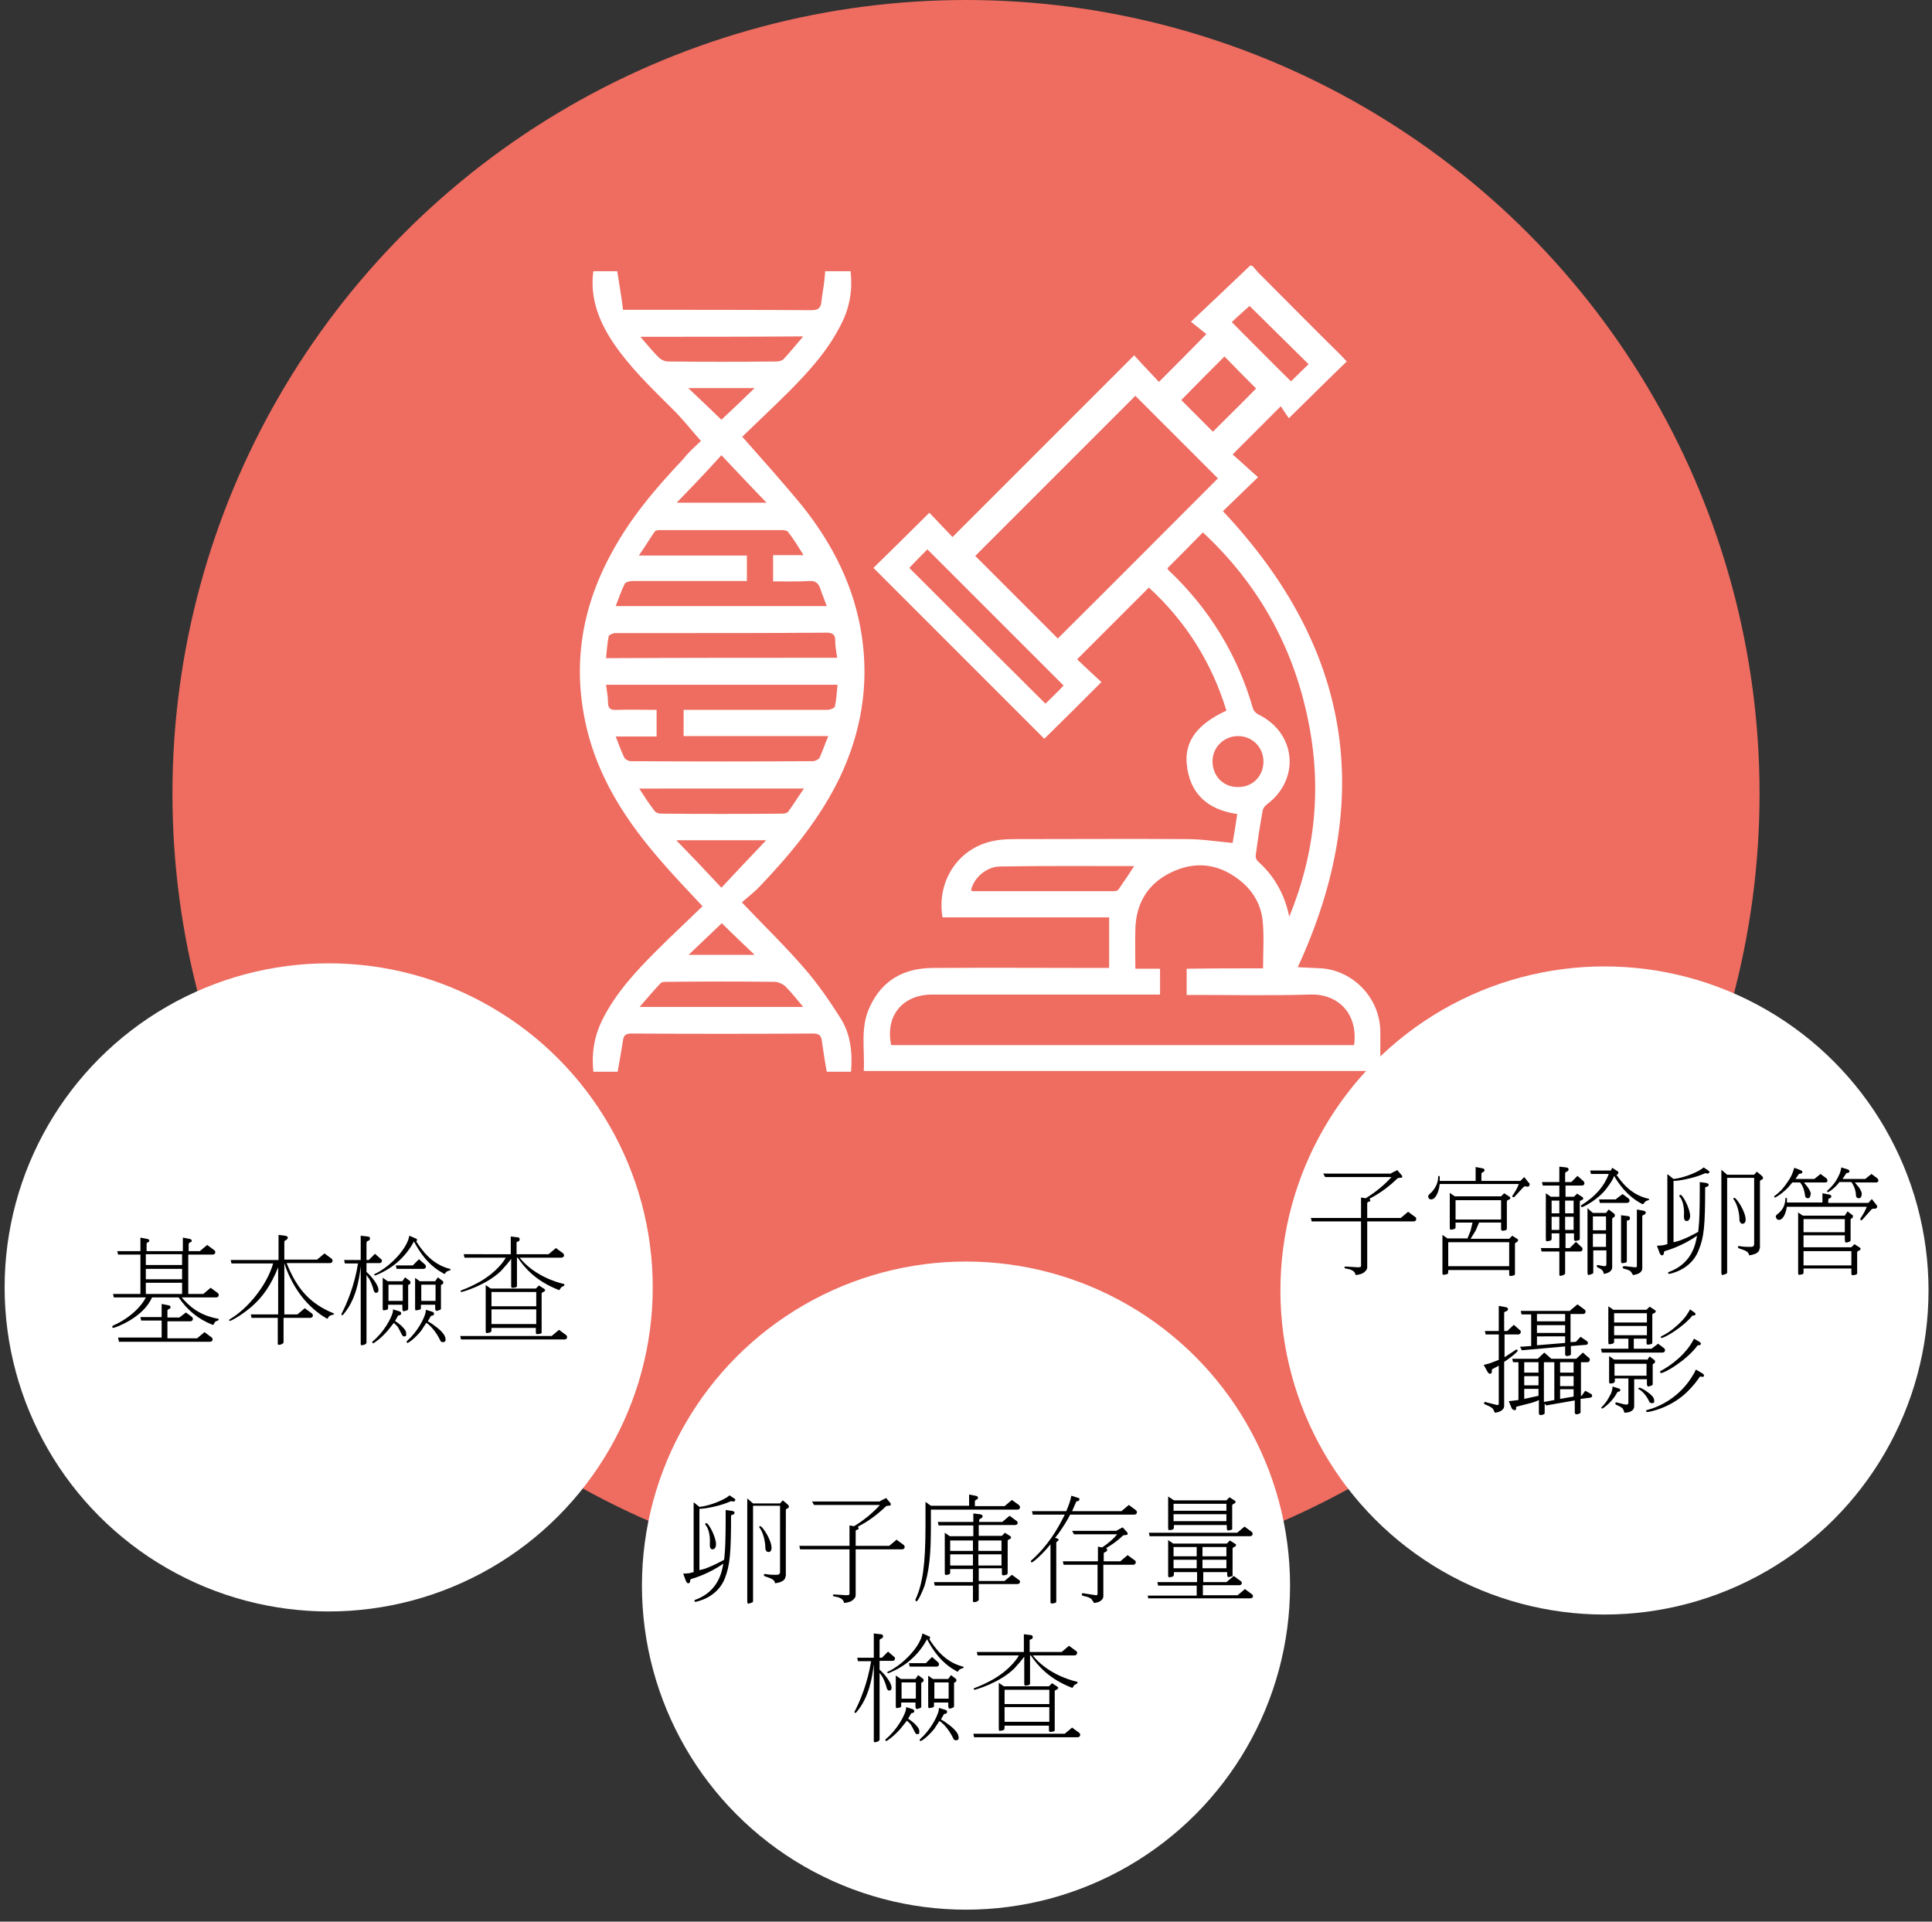 <?xml version="1.0" encoding="UTF-8"?>
<!-- Generator: Adobe Illustrator 25.0.1, SVG Export Plug-In . SVG Version: 6.00 Build 0)  -->
<svg xmlns="http://www.w3.org/2000/svg" xmlns:xlink="http://www.w3.org/1999/xlink" version="1.1" id="圖層_1" x="0px" y="0px" viewBox="0 0 500.8 498.1" style="enable-background:new 0 0 500.8 498.1;" xml:space="preserve">
<rect x="0" y="0" width="500.8" height="498.1" fill="#333333" stroke="none"/>
<style type="text/css">
	.st0{fill:#EE6C60;}
	.st1{fill:#FFFFFF;}
</style>
<circle class="st0" cx="250.4" cy="205.7" r="205.7"></circle>
<g>
	<path class="st1" d="M324.6,68.9c0.8,0.8,1.4,1.7,2.2,2.4c6.9,6.9,13.8,13.9,20.8,20.8c0.5,0.5,1,1.1,1.5,1.6   c-5,4.8-9.9,9.7-15,14.7c-0.6-0.8-1.4-2-2.1-3.1c-4.4,4.4-8.3,8.3-12.5,12.5c2,1.7,4.2,3.8,6.6,5.9c-3.3,3.2-6.3,6.1-9.1,8.8   c33.2,35.3,39.6,74.4,19.4,118.2c1.9,0.1,4,0.2,6.1,0.3c7.9,0.5,15.3,7.4,15.3,16.6c0,3.2,0,6.5,0,10c-44.6,0-89.1,0-133.9,0   c0.3-5.6-1-11.3,1.6-16.7c3.2-6.9,8.9-10,16.4-10c14.3-0.1,28.7,0,43,0c0.8,0,1.6,0,2.6,0c0-4.4,0-8.6,0-13.1   c-14.3,0-28.8,0-43.2,0c-1.6-9.7,4.4-18.3,13.6-19.9c2-0.4,4.1-0.4,6.1-0.4c14.6,0,29.1-0.1,43.6,0c3.9,0,7.6,0.6,11.9,1   c0.4-2.1,0.8-4.7,1.2-7.5c-7.7-1.1-12.4-5.3-13.1-13.1c-0.5-5.9,2.9-10.3,10.3-13.7c-3.8-12.5-10.6-23.2-20.1-31.9   c-6.3,6.3-12.4,12.4-18.6,18.6c2,1.9,4.2,4,6.3,5.9c-5.1,5.1-10,10-14.8,14.7c-14.6-14.6-29.5-29.5-44.3-44.3   c4.7-4.6,9.6-9.4,14.5-14.3c1.8,1.9,3.9,4.1,6,6.3c15.9-15.9,31.4-31.4,47.1-47.1c2.3,2.6,4.5,4.8,6.4,6.9   c4.2-4.2,8.2-8.2,12.3-12.4c-1-0.8-2.1-1.7-4-3.2c5.4-5.1,10.4-9.8,15.4-14.6C324.3,68.9,324.4,68.9,324.6,68.9z M327.4,251   c0-4.3,0.3-8.4-0.1-12.3c-0.4-4-2.3-7.4-5.3-10c-5.3-4.5-11.3-5.7-17.7-2.9c-6.4,2.8-9.8,7.9-10,15c-0.1,3.3,0,6.7,0,10.3   c2.4,0,4.5,0,6.4,0c0,2.3,0,4.5,0,6.7c-1,0-1.8,0-2.6,0c-18.8,0-37.7,0-56.5,0c-7.6,0-12.2,5.5-10.6,13.1c40,0,80,0,120,0   c1.1-8.5-4.5-13.4-11.5-13.1c-9.8,0.3-19.7,0.1-29.6,0.1c-0.8,0-1.4,0-2.3,0c0-2.4,0-4.5,0-6.8C314.2,251,320.7,251,327.4,251z    M315.7,124c-7.2-7.2-14.5-14.5-21.4-21.4c-13.8,13.8-27.8,27.8-41.5,41.5c7,7,14.3,14.3,21.4,21.4   C288,151.8,301.9,137.8,315.7,124z M302.6,147.3c0.1,0.2,0.2,0.3,0.2,0.4c10.6,10,18,22,22,36c0.2,0.6,0.8,1.2,1.4,1.5   c9.8,4.8,10.9,16.8,2.2,23.3c-0.5,0.4-1,1-1.1,1.6c-0.7,3.9-1.3,7.8-1.8,11.6c-0.1,0.5,0.2,1.2,0.5,1.5c4.4,3.9,7,8.7,8.2,14.4   c6.8-16.6,8.5-33.8,4.8-51.3c-3.9-19-13.1-35.2-27.2-48.3C308.7,141.2,305.7,144.2,302.6,147.3z M275.7,177.7   c-11.8-11.8-23.5-23.5-35.3-35.3c-1.6,1.6-3.2,3.2-4.7,4.8c11.7,11.7,23.5,23.5,35.3,35.2C272.5,180.9,274.2,179.3,275.7,177.7z    M251.7,230.8c0.2,0.1,0.4,0.2,0.5,0.2c12.2,0,24.3,0,36.5,0c0.5,0,1.1-0.2,1.2-0.4c1.4-2,2.7-4,4.1-6.1c-11.6,0-23.1-0.1-34.5,0.1   C255.8,224.5,252.4,227.5,251.7,230.8z M325.6,100.7c-2.7-2.7-5.5-5.5-8.2-8.3c-3.7,3.7-7.6,7.6-11.2,11.3c2.7,2.7,5.5,5.5,8.2,8.2   C318.1,108.2,322,104.4,325.6,100.7z M339.2,94.4c-5.4-5.3-10.4-10.3-15.3-15.1c-1.4,1.3-3.2,2.8-4.6,4.2   c5.1,5.1,10.1,10.2,15.3,15.3c0.1,0,0.3-0.2,0.5-0.4C336.5,97,338,95.6,339.2,94.4z M320.8,204c3.8,0.1,6.6-2.7,6.7-6.4   c0.1-3.8-2.8-6.8-6.6-6.8c-3.6,0-6.6,2.9-6.6,6.5C314.3,201.2,317.1,204,320.8,204z"></path>
	<path class="st1" d="M181.7,114.3c-2.6-2.9-4.8-5.8-7.4-8.3c-5.6-5.6-11.3-11-15.7-17.7c-3.5-5.4-5.7-11.3-4.8-18c2,0,4.2,0,6.2,0   c0.5,3.3,1.1,6.6,1.5,10c1.2,0,2,0,2.9,0c15.3,0,30.6,0,45.9,0.1c1.6,0,2.4-0.4,2.6-2c0.2-2,0.6-3.9,0.8-5.8   c0.1-0.8,0.1-1.4,0.2-2.3c2.3,0,4.3,0,6.6,0c0.5,4.8-0.2,9.2-2.3,13.4c-3.4,7-8.6,12.7-14,18.1c-3.9,3.9-8,7.7-11.8,11.4   c5.3,6,10.6,11.9,15.6,18c7.9,9.9,13.5,21,15.4,33.7c1.9,12.8-0.2,25-5.7,36.6c-5.1,10.6-12.5,19.6-20.7,28.2   c-1.6,1.7-3.5,3.1-4.7,4.2c5.7,6,11.2,11.3,16.2,17.1c3.5,4,6.5,8.4,9.3,12.8c2.7,4.2,3.2,9,2.8,14c-2.2,0-4.3,0-6.3,0   c-0.5-2.7-0.9-5.4-1.3-8.2c-0.2-1.4-1-1.7-2.3-1.7c-15.6,0.1-31.3,0.1-46.9,0c-1.3,0-2.1,0.2-2.3,1.7c-0.4,2.6-0.9,5.4-1.4,8.2   c-1.9,0-4,0-6.3,0c-0.5-4.7,0.2-9.1,2.3-13.4c3.5-7,8.7-12.6,14.1-18c3.9-3.9,7.9-7.6,11.9-11.5c-3.7-4-7.5-7.9-10.9-11.9   c-8.3-9.5-15.2-19.9-18.6-32.2c-4.5-16.7-2.3-32.5,6-47.6c4.9-9.1,11.5-16.8,18.5-24.2C178.6,117.1,180.4,115.5,181.7,114.3z    M157.1,177.5c0.2,1.7,0.5,3.1,0.5,4.5c0,1.8,0.8,2.1,2.4,2c3.4-0.1,6.8,0,10.2,0c0,2.4,0,4.6,0,6.9c-3.5,0-6.9,0-10.6,0   c0.8,2,1.4,3.8,2.2,5.4c0.2,0.5,1.1,1,1.7,1c15.8,0.1,31.6,0.1,47.3,0c0.5,0,1.4-0.5,1.6-0.8c0.8-1.7,1.4-3.6,2.3-5.7   c-12.7,0-25.1,0-37.5,0c0-2.4,0-4.5,0-6.8c1.4,0,2.7,0,4,0c11.1,0,22.1,0,33.2,0c0.7,0,1.8-0.4,2-0.8c0.4-1.8,0.5-3.7,0.7-5.7   C196.9,177.5,177.1,177.5,157.1,177.5z M165.6,144c9.7,0,18.9,0,28,0c0,2.3,0,4.4,0,6.6c-1,0-1.7,0-2.6,0c-9.1,0-18,0-27.1,0   c-0.7,0-1.8,0.3-2,0.8c-0.9,1.8-1.5,3.7-2.3,5.7c18.4,0,36.5,0,54.7,0c-0.6-1.7-1.2-3.1-1.7-4.6c-0.5-1.4-1.3-2-2.8-1.9   c-3.1,0.2-6.2,0.1-9.4,0.1c0-2.4,0-4.5,0-6.8c2.6,0,5,0,7.9,0c-1.4-2.2-2.6-4.2-4-6c-0.3-0.4-1.1-0.5-1.6-0.5   c-10.6,0-21.1,0-31.6,0c-0.5,0-1.2,0.1-1.4,0.4C168.4,139.7,167.2,141.7,165.6,144z M217,170.5c-0.2-1.5-0.5-2.9-0.5-4.2   c0.1-2-0.9-2.4-2.7-2.3c-14,0.1-27.9,0.1-41.8,0.1c-4.2,0-8.3,0-12.5,0c-0.6,0-1.7,0.5-1.7,0.8c-0.4,1.8-0.5,3.7-0.7,5.7   C177.2,170.5,196.8,170.5,217,170.5z M165.7,204.4c1.4,2.2,2.6,4,3.9,5.7c0.3,0.5,1.1,0.8,1.7,0.8c10.5,0.1,21.1,0.1,31.6,0   c0.5,0,1.2-0.2,1.4-0.5c1.4-1.9,2.6-3.9,4.1-6C194,204.4,180.1,204.4,165.7,204.4z M208.2,261c-1.7-2-3-3.7-4.6-5.3   c-0.6-0.6-1.7-1.1-2.6-1.2c-9.4-0.1-18.7-0.1-28.1,0c-0.6,0-1.4,0-1.7,0.4c-1.8,1.9-3.5,3.9-5.4,6.1C180.2,261,193.9,261,208.2,261   z M166,87.3c1.7,2,3.2,3.8,4.8,5.4c0.5,0.5,1.5,1,2.3,1c9.4,0.1,18.7,0.1,28.2,0c0.6,0,1.4-0.2,1.8-0.6c1.7-1.8,3.2-3.7,5.1-5.9   C193.9,87.3,180.2,87.3,166,87.3z M187,230.1c3.9-4.2,7.6-8.1,11.6-12.3c-7.9,0-15.3,0-23.3,0C179.4,222,183.1,225.9,187,230.1z    M175.4,130.3c8,0,15.4,0,23.3,0c-4.1-4.2-7.8-8.2-11.7-12.3C183.1,122.3,179.4,126.2,175.4,130.3z M178.4,100.6   c3.1,2.9,5.8,5.5,8.6,8.2c2.9-2.7,5.6-5.3,8.6-8.2C189.7,100.6,184.4,100.6,178.4,100.6z M178.5,247.5c5.9,0,11.3,0,17.1,0   c-3-2.9-5.7-5.4-8.5-8.2C184.2,242.1,181.4,244.7,178.5,247.5z"></path>
</g>
<circle class="st1" cx="85.2" cy="333.7" r="84"></circle>
<circle class="st1" cx="250.4" cy="411" r="84"></circle>
<g>
	<path d="M48.7,335.4h4l1.9-1.6l1.9,1.4c0.1,0.1,0.2,0.3,0.2,0.5c0,0.3-0.2,0.6-0.7,0.6h-8.9c1.8,2.1,4.4,4.6,9.3,5.5   c0.2,0,0.3,0.1,0.3,0.2c0,0.1-0.1,0.3-0.5,0.4s-0.6,0.4-0.7,0.7c-0.1,0.2-0.2,0.3-0.3,0.3c-0.1,0-0.1,0-0.1,0   c-3.8-1.5-6.5-3.8-8.8-7.1h-6.9c-2.2,5.2-9.5,7.9-10.1,7.9c-0.1,0-0.2-0.1-0.2-0.3c0-0.1,0.1-0.2,0.2-0.3c3.1-1.3,6.9-4.1,8.5-7.3   h-8.3l-0.2-0.9h7.1v-10.2h-5.8l-0.2-0.9h6v-3.5l1.6,0.3c0.5,0.1,0.7,0.2,0.7,0.5c0,0.2-0.1,0.4-0.4,0.4c-0.2,0.1-0.3,0.3-0.3,0.5   v1.8h9.4v-3.5l1.6,0.3c0.5,0.1,0.7,0.2,0.7,0.5c0,0.2-0.1,0.4-0.4,0.4c-0.2,0.1-0.4,0.3-0.4,0.5v1.8h2.9l1.9-1.6l1.9,1.4   c0.1,0.1,0.2,0.2,0.2,0.5c0,0.3-0.2,0.6-0.7,0.6h-6.3V335.4z M30.8,347.6l-0.2-0.9h11.3v-4.4h-5.3l-0.2-0.9h5.5V338l1.6,0.3   c0.5,0.1,0.7,0.2,0.7,0.5s-0.1,0.4-0.4,0.5c-0.2,0.1-0.4,0.2-0.4,0.4v1.8h3.1l1.7-1.3l1.6,1.2c0.1,0.1,0.2,0.3,0.2,0.5   c0,0.4-0.4,0.6-0.7,0.6h-5.9v4.4h7.7l1.9-1.6l1.9,1.4c0.1,0.1,0.2,0.3,0.2,0.5c0,0.3-0.2,0.6-0.7,0.6H30.8z M37.8,325.1v2.8h9.4   v-2.8H37.8z M37.8,328.9v2.7h9.4v-2.7H37.8z M37.8,332.5v2.9h9.4v-2.9H37.8z"></path>
	<path d="M73.6,340.7h3.5l1.9-1.6l1.9,1.4c0.1,0.1,0.2,0.2,0.2,0.5c0,0.4-0.3,0.6-0.7,0.6h-6.9v6.3c0,0.5-1,0.7-1.2,0.7   s-0.3-0.1-0.3-0.3v-6.7h-6.8l-0.2-0.9h7.1v-12.2c-1.9,4.7-4,7.7-7,10.3c-3.1,2.6-5.4,3.6-5.5,3.6c-0.2,0-0.2-0.2-0.2-0.2   c0-0.1,0.1-0.2,0.1-0.2c4.8-2.8,9.7-8.9,11.3-14.5H60l-0.2-0.9h12.4v-6.5l1.7,0.2c0.4,0.1,0.7,0.2,0.7,0.5c0,0.2-0.2,0.5-0.4,0.6   c-0.3,0.1-0.5,0.3-0.5,0.5v4.6h8.5l1.9-1.6l1.9,1.4c0.1,0.1,0.2,0.3,0.2,0.5c0,0.3-0.2,0.6-0.7,0.6H74.3c2.7,6.8,6.1,10.5,12.1,13   c0.1,0,0.2,0.1,0.2,0.2c0,0.1-0.3,0.2-0.7,0.3c-0.4,0.1-0.7,0.3-0.8,0.6c-0.1,0.3-0.2,0.3-0.3,0.3c-0.1,0-2.1-1.1-4.4-3.3   c-4.2-4-6.3-9.6-6.7-11.1V340.7z"></path>
	<path d="M93.5,328.2L93.5,328.2c-0.4,3.7-1.3,8.8-4.5,12.5c-0.1,0.2-0.2,0.2-0.3,0.2c-0.1,0-0.2-0.1-0.2-0.2c0-0.1,0-0.2,0.1-0.3   c1.3-2.5,3.3-7.2,4.2-12.9h-3.4l-0.2-0.9h4.3v-6.3l1.7,0.2c0.5,0,0.7,0.2,0.7,0.5s-0.1,0.5-0.4,0.6c-0.3,0.1-0.5,0.3-0.5,0.5v4.5   h0.6l1.6-1.6l1.6,1.4c0.2,0.1,0.2,0.3,0.2,0.4c0,0.3-0.2,0.6-0.6,0.6H95v2.3c1.3,1.1,3.1,3.4,3.1,4.6c0,0.7-0.3,0.8-0.6,0.8   c-0.3,0-0.3,0-0.6-0.5c-0.3-1.2-0.7-2.2-1.2-3.1l-0.7-1V348c0,0.5-1,0.7-1.2,0.7s-0.3-0.1-0.3-0.3V328.2z M100.5,344.9   c-1.7,2-3.6,3.3-3.8,3.3c-0.1,0-0.2-0.2-0.2-0.3c0-0.1,0-0.1,0.1-0.2c3-2.5,4.8-6,5.2-7.5l0.1-0.8l1.6,0.5c0.3,0.1,0.5,0.3,0.5,0.5   c0,0.1-0.1,0.5-0.4,0.5c-0.2,0-0.4,0.1-0.4,0.1l-0.8,1.4c0.5,0.3,1,0.7,1.6,1.2c1.3,1.3,1.3,1.6,1.3,2.4c-0.1,0.4-0.1,0.4-0.8,0.4   l-0.3-0.4c-0.4-0.8-0.8-1.6-1.2-2.2l-0.9-0.9L100.5,344.9z M107.7,321c0.3,0.1,0.4,0.2,0.4,0.4c0,0.1,0,0.1-0.2,0.4   c1.5,2.3,4,5.9,8.7,7.1c0.2,0,0.2,0.1,0.2,0.2c0,0.1-0.2,0.2-0.5,0.3c-0.4,0.1-0.7,0.3-0.8,0.5c-0.1,0.2-0.2,0.3-0.4,0.3   c0,0-0.1,0-0.1-0.1c-4-2.1-6.2-5.5-7.7-8.3c-2.3,4.3-5.9,7.2-10,8.8c0,0-0.1,0-0.1,0c-0.1,0-0.2-0.1-0.2-0.2c0-0.1,0.1-0.2,0.2-0.2   c4-1.9,8.4-6.6,8.9-9.9L107.7,321z M99.2,331.2l1.3,0.9h3.8l0.7-1l1.2,0.9c0.2,0.1,0.2,0.3,0.2,0.5c0,0.2-0.1,0.4-0.3,0.4   c-0.2,0.1-0.3,0.2-0.3,0.3v6c0,0.4-0.1,0.4-1.1,0.7c-0.2,0-0.4-0.2-0.4-0.7v-1h-3.7v0.9c0,0.2-0.1,0.3-0.3,0.4   c-1,0.2-1.1,0.3-1.1-0.4V331.2z M100.7,337.2h3.7V333h-3.7V337.2z M107,328l1.6-1.6l1.6,1.4c0.1,0.1,0.2,0.3,0.2,0.5   c0,0.3-0.2,0.6-0.6,0.6h-7l-0.2-0.9H107z M109.2,344.9c-1.6,2-3.3,3.2-3.6,3.2c-0.1,0-0.2-0.2-0.2-0.3c0-0.1,0-0.1,0.1-0.2   c2.7-2.4,4.4-5.7,4.8-7.3l0.1-0.8l1.6,0.5c0.3,0.1,0.5,0.2,0.5,0.5c0,0.2-0.1,0.5-0.4,0.5c-0.2,0-0.4,0.1-0.4,0.1l-0.8,1.4   c0.8,0.4,1.6,1,2.5,1.7c1.8,1.5,2.1,2.3,2.1,3.2c0,0.2-0.2,0.5-0.7,0.5c-0.2,0-0.6-0.1-0.7-0.5c-1.3-2.7-3-4.2-3.6-4.5L109.2,344.9   z M107.7,331.3l1.1,0.8h4l0.7-1l1.2,0.9c0.2,0.1,0.2,0.3,0.2,0.5c0,0.2-0.1,0.4-0.3,0.4c-0.2,0.1-0.3,0.2-0.3,0.3v5.9   c0,0.4-0.1,0.4-1.1,0.7c-0.2,0-0.4-0.2-0.4-0.7v-0.9h-3.7v0.9c0,0.2-0.1,0.3-0.4,0.4c-1,0.2-1.1,0.3-1.1-0.4V331.3z M109.2,337.2   h3.7V333h-3.7V337.2z"></path>
	<path d="M132.4,325.1v-4.6l1.6,0.2c0.5,0,0.7,0.2,0.7,0.5c0,0.5-0.3,0.6-0.4,0.6c-0.2,0-0.4,0.2-0.4,0.2v3.1h8.3l1.9-1.6l1.9,1.4   c0.1,0.1,0.2,0.3,0.2,0.5c0,0.4-0.4,0.6-0.7,0.6h-10.8c3.6,4.5,9.2,6.3,11.4,6.8c0.2,0,0.2,0.1,0.2,0.3s-0.2,0.2-0.5,0.4   c-0.3,0.1-0.5,0.4-0.6,0.6s-0.2,0.3-0.3,0.3h0c-5.9-2.3-8.8-5.6-10.7-8.4h-0.2v7.3c0,0.2-0.1,0.4-0.4,0.4c-0.9,0.2-1.1,0.2-1.1-0.4   v-7c-0.7,1-1.7,2.1-2.6,3.1c-3.9,3.8-10.1,5.5-10.3,5.5c-0.1,0-0.2-0.1-0.2-0.2c0-0.1,0.1-0.2,0.1-0.2c1.6-0.6,3.4-1.4,5.1-2.4   c4.4-2.6,6.2-5.5,6.5-6.1h-10.7l-0.2-0.9H132.4z M143,346.3l1.9-1.6l1.9,1.4c0.1,0.1,0.2,0.3,0.2,0.5c0,0.4-0.3,0.6-0.7,0.6h-26.8   l-0.2-0.9H143z M125.9,333.1l1.3,0.9h11.7l0.8-0.8l1.4,0.9c0.1,0.1,0.2,0.2,0.2,0.3c0,0.1-0.1,0.4-0.5,0.5   c-0.2,0.1-0.4,0.2-0.4,0.4v10c0,0.2-0.1,0.4-0.3,0.4c-1,0.2-1.2,0.2-1.2-0.4v-1.1h-11.5c0,0.9,0,1-0.4,1.2c-1,0.2-1.1,0.3-1.1-0.5   V333.1z M127.4,334.9v3.7H139v-3.7H127.4z M127.4,339.4v3.8H139v-3.8H127.4z"></path>
</g>
<g>
	<path d="M179.8,389.4l1.5,1.2c2.9-0.3,6.8-2,7.8-3l1.2,0.8c0.2,0.1,0.3,0.3,0.3,0.4c0,0.1-0.1,0.4-0.5,0.4c-0.1,0-0.5-0.1-0.6-0.1   c-1.3,0.6-2.8,1.1-4.7,1.5c-1.4,0.3-2.6,0.5-3.5,0.5v15.9l1.5-0.4c1.6-0.6,3.3-1.4,4.9-2.3l0.1-1c0.2-1.7,0.3-5,0.3-9.6v-2.3   l1.5,0.2c0.5,0.1,0.8,0.2,0.8,0.5c0,0.3-0.2,0.5-0.5,0.5l-0.4,0.2c0,10-0.3,12.9-1.6,16.3c-2,5.2-7.6,6.1-7.6,6.1   c-0.2,0-0.3-0.1-0.3-0.3c0-0.1,0.1-0.2,0.2-0.2c6-2.2,6.9-7.2,7.3-9.4c-3.7,2.6-7.6,3.8-8.4,4c-0.1,0.1-0.2,0.2-0.2,0.5   c0,0.5-0.4,0.6-0.5,0.6c-0.2,0-0.4-0.2-0.6-0.6l-0.7-1.9l1.5-0.1l1.2-0.3V389.4z M182.9,395.3c-0.1-0.1-0.1-0.1-0.1-0.2   c0-0.2,0.2-0.3,0.3-0.3c0.6,0,2.5,3.6,2.5,5.5c0,0.5-0.2,1.3-0.9,1.3c-0.7,0-0.7-0.8-0.7-1.3C184.2,397.3,183.3,395.7,182.9,395.3z    M203.6,408.6c0,0.7-0.5,1.5-2.7,1.8c-0.1-1-1.1-1.3-2.6-1.8c-0.2-0.1-0.3-0.2-0.3-0.4c0-0.2,0.1-0.2,0.3-0.2h0.1   c1.1,0.2,2,0.2,2.6,0.2c0.7,0,1.2,0,1.2-0.8v-17.1h-7V415c0,0.4-0.3,0.4-1.2,0.7c-0.2,0-0.3-0.2-0.3-0.7v-26.6l1.5,1.3h7l0.7-0.8   l1.2,1c0.2,0.2,0.4,0.4,0.4,0.6c0,0.2-0.1,0.4-0.4,0.5c-0.2,0.1-0.4,0.2-0.4,0.4V408.6z M198.4,401.5c0-2.3-0.7-4.4-1.5-5.5   c-0.1-0.1-0.1-0.1-0.1-0.2c0-0.1,0.1-0.2,0.3-0.2c0.5,0,2.9,3.5,2.9,5.7c0,0.4-0.2,1-0.8,1C198.6,402.2,198.6,402,198.4,401.5z"></path>
	<path d="M228.1,389.1l1.6-0.8l1.1,1.3c0.1,0.1,0.1,0.3,0.1,0.4c0,0.2-0.2,0.3-0.6,0.3c-0.4,0-0.6,0.1-0.7,0.2   c-2.2,2.1-4.6,3.9-7.2,5.2c0.1,0.3,0.4,0.7-0.2,0.8c-0.3,0.1-0.4,0.2-0.4,0.4v3.8h8.7l1.9-1.6l1.9,1.4c0.1,0.1,0.2,0.3,0.2,0.5   c0,0.4-0.3,0.6-0.7,0.6h-12v11.9c0,0.4-0.2,0.8-0.7,1.2c-0.4,0.4-1.2,0.7-2.3,0.8c-0.2-1.2-1.4-1.5-2.6-1.7c-0.2,0-0.3-0.2-0.3-0.3   c0-0.2,0.1-0.2,0.4-0.2l3.2,0.2l0.6-0.1c0.1-0.1,0.1-0.2,0.1-0.5v-11.3h-12.8l-0.2-0.9h13v-5.3l1.2,0.2c2.6-1.6,4.9-3.5,6.7-5.5   H211l-0.5-0.9H228.1z"></path>
	<path d="M241.3,391.3v4.2c0,3.7-0.1,6.8-0.4,9.4c-0.3,2.6-0.8,4.7-1.3,6.3c-0.4,1.1-1.6,3.9-2.1,3.9c-0.1,0-0.2-0.2-0.2-0.3   c0,0,0-0.1,0-0.2c1.9-4.1,2.6-9.2,2.6-19.2v-6.1l1.4,1h9.9v-2.9l1.6,0.3c0.5,0.1,0.7,0.2,0.7,0.5s-0.1,0.4-0.4,0.5   c-0.2,0.1-0.4,0.3-0.4,0.5v1.2h7.7l1.9-1.6l1.8,1.3c0.2,0.2,0.3,0.4,0.3,0.6c0,0.3-0.2,0.6-0.6,0.6H241.3z M252.2,410.1v-3.4h-5.9   v1c0,0.1-0.1,0.3-0.3,0.4c-1,0.2-1.1,0.3-1.1-0.5v-10.3l1.3,0.9h6.1v-2.8h-9l-0.2-0.9h9.2v-2.2l1.7,0.2c0.5,0.1,0.7,0.2,0.7,0.5   c0,0.2-0.1,0.5-0.5,0.6c-0.4,0.2-0.4,0.4-0.4,0.9h6l1.9-1.6l1.9,1.4c0.1,0.1,0.2,0.3,0.2,0.4c0,0.4-0.3,0.6-0.7,0.6h-9.4v2.8h6   l0.8-0.8l1.4,0.9c0.1,0.1,0.2,0.2,0.2,0.3c0,0.2-0.2,0.4-0.5,0.5c-0.2,0.1-0.4,0.2-0.4,0.4v8.3c0,0.2-0.1,0.4-0.3,0.5   c-1,0.2-1.2,0.3-1.2-0.5v-1.2h-6v3.3h6.7l1.9-1.6l1.9,1.4c0.2,0.1,0.2,0.2,0.2,0.4c0,0.4-0.3,0.6-0.7,0.6h-10v4   c0,0.5-0.9,0.7-1.2,0.7c-0.2,0-0.3-0.1-0.3-0.3V411h-9.9l-0.2-0.9H252.2z M252.2,399.3h-5.9v2.7h5.9V399.3z M252.2,402.9h-5.9v2.9   h5.9V402.9z M253.6,402h6v-2.7h-6V402z M253.6,405.8h6v-2.9h-6V405.8z"></path>
	<path d="M277.4,392.6c-0.8,1.6-1.9,3.3-3.1,5l-0.8,1c0.8,0.3,0.9,0.3,0.9,0.5c0,0.1-0.1,0.3-0.3,0.4c-0.2,0.1-0.3,0.3-0.3,0.4v15.2   c0,0.2-0.1,0.3-0.3,0.4c-1,0.2-1.2,0.3-1.2-0.4v-14.8c-2.1,2.6-4.5,4.7-4.9,4.7c-0.1,0-0.2-0.2-0.2-0.3c0-0.1,0-0.1,0.1-0.2   c4.2-3.7,6.8-8,8.7-11.9h-8.3l-0.2-0.9h8.9c0.6-1.5,1-2.4,1.3-4l1.6,0.5c0.4,0.1,0.5,0.2,0.5,0.4c0,0.1,0,0.4-0.4,0.5   c-0.2,0-0.4,0.1-0.4,0.1l-1.1,2.5h12.8l1.9-1.6l1.9,1.4c0.1,0.1,0.2,0.3,0.2,0.5c0,0.4-0.3,0.6-0.7,0.6H277.4z M289.5,396.7   l1.5-0.8l1.2,1.3c0.1,0.2,0.1,0.4,0.1,0.5c-0.1,0.1-0.3,0.2-0.6,0.2c-0.4,0-0.6,0.1-0.7,0.2c-1.3,1.3-2.8,2.3-4.3,3.2   c0.2,0.1,0.3,0.2,0.3,0.4c0,0.3-0.2,0.5-0.5,0.6c-0.3,0.1-0.4,0.2-0.4,0.5v1.9h4.3l1.9-1.6l1.9,1.4c0.2,0.1,0.2,0.3,0.2,0.5   c0,0.4-0.4,0.6-0.7,0.6h-7.7v8.1c0,1.2-1.3,1.7-2.4,1.8l-0.6-0.9c-0.3-0.4-1-0.7-2.1-0.9c-0.3-0.1-0.5-0.2-0.5-0.4   c0-0.3,0.3-0.4,0.5-0.3l3.2,0.5c0.2,0,0.4-0.1,0.4-0.3v-7.6h-8.8l-0.2-0.9h9.1v-3.8l1.1,0.2c1.5-1,2.8-2.1,3.9-3.4h-11.2l-0.5-0.9   H289.5z"></path>
	<path d="M297.7,414.5l-0.2-0.9h12.7V411h-10l-0.2-0.9h10.3v-2.6h-6c0,0.9,0,1-0.4,1.2c-1,0.2-1.1,0.3-1.1-0.5v-9l1.3,0.9h13.9   l0.8-0.8l1.4,0.9c0.1,0,0.2,0.1,0.2,0.3c0,0.2-0.2,0.4-0.5,0.5c-0.2,0.1-0.4,0.2-0.4,0.4v6.8c0.1,0.4-0.2,0.4-1,0.6   c-0.4,0-0.4-0.3-0.4-1.3h-6.2v2.6h6l1.9-1.6l1.9,1.4c0.1,0.1,0.2,0.2,0.2,0.4c0,0.4-0.3,0.6-0.7,0.6h-9.4v2.6h9l1.9-1.6l1.9,1.4   c0.1,0.1,0.2,0.3,0.2,0.4c0,0.3-0.2,0.6-0.7,0.6H297.7z M320.7,397.3l1.9-1.6l1.9,1.4c0.1,0.1,0.2,0.3,0.2,0.5   c0,0.3-0.2,0.6-0.7,0.6h-26l-0.2-0.9H320.7z M317.9,388.9l0.8-0.8l1.4,0.9c0.1,0,0.2,0.2,0.2,0.3c0,0.1-0.2,0.4-0.5,0.5   c-0.2,0.1-0.4,0.2-0.4,0.4v5.9c0.1,0.4-0.2,0.5-1,0.6c-0.4,0-0.4-0.2-0.4-1.4h-13.7c0,0.9,0,1-0.4,1.2c-1,0.2-1.1,0.2-1.1-0.5v-8.1   l1.5,1H317.9z M304.2,389.8v1.8h13.7v-1.8H304.2z M304.2,392.5v1.8h13.7v-1.8H304.2z M310.2,401h-6v2.4h6V401z M310.2,404.3h-6v2.2   h6V404.3z M311.7,403.4h6.2V401h-6.2V403.4z M311.7,406.5h6.2v-2.2h-6.2V406.5z"></path>
	<path d="M226.5,431.3L226.5,431.3c-0.4,3.7-1.3,8.8-4.5,12.5c-0.1,0.2-0.2,0.2-0.3,0.2c-0.1,0-0.2-0.1-0.2-0.2c0-0.1,0-0.2,0.1-0.3   c1.3-2.5,3.3-7.2,4.2-12.9h-3.4l-0.2-0.9h4.3v-6.3l1.7,0.2c0.5,0,0.7,0.2,0.7,0.5s-0.1,0.5-0.4,0.6c-0.3,0.1-0.5,0.3-0.5,0.5v4.5   h0.6l1.6-1.6l1.6,1.4c0.2,0.1,0.2,0.3,0.2,0.4c0,0.3-0.2,0.6-0.6,0.6H228v2.3c1.3,1.1,3.1,3.4,3.1,4.6c0,0.7-0.3,0.8-0.6,0.8   c-0.3,0-0.3,0-0.6-0.5c-0.3-1.2-0.7-2.2-1.2-3.1l-0.7-1v17.3c0,0.5-1,0.7-1.2,0.7s-0.3-0.1-0.3-0.3V431.3z M233.5,448   c-1.7,2-3.6,3.3-3.8,3.3c-0.1,0-0.2-0.2-0.2-0.3c0-0.1,0-0.1,0.1-0.2c3-2.5,4.8-6,5.2-7.5l0.1-0.8l1.6,0.5c0.3,0.1,0.5,0.3,0.5,0.5   c0,0.1-0.1,0.5-0.4,0.5c-0.2,0-0.4,0.1-0.4,0.1l-0.8,1.4c0.5,0.3,1,0.7,1.6,1.2c1.3,1.3,1.3,1.6,1.3,2.4c-0.1,0.4-0.1,0.4-0.8,0.4   l-0.3-0.4c-0.4-0.8-0.8-1.6-1.2-2.2l-0.9-0.9L233.5,448z M240.7,424.1c0.3,0.1,0.4,0.2,0.4,0.4c0,0.1,0,0.1-0.2,0.4   c1.5,2.3,4,5.9,8.7,7.1c0.2,0,0.2,0.1,0.2,0.2c0,0.1-0.2,0.2-0.5,0.3c-0.4,0.1-0.7,0.3-0.8,0.5c-0.1,0.2-0.2,0.3-0.4,0.3   c0,0-0.1,0-0.1-0.1c-4-2.1-6.2-5.5-7.7-8.3c-2.3,4.3-5.9,7.2-10,8.8c0,0-0.1,0-0.1,0c-0.1,0-0.2-0.1-0.2-0.2c0-0.1,0.1-0.2,0.2-0.2   c4-1.9,8.4-6.6,8.9-9.9L240.7,424.1z M232.2,434.3l1.3,0.9h3.8l0.7-1l1.2,0.9c0.2,0.1,0.2,0.3,0.2,0.5c0,0.2-0.1,0.4-0.3,0.4   c-0.2,0.1-0.3,0.2-0.3,0.3v6c0,0.4-0.1,0.4-1.1,0.7c-0.2,0-0.4-0.2-0.4-0.7v-1h-3.7v0.9c0,0.2-0.1,0.3-0.3,0.4   c-1,0.2-1.1,0.3-1.1-0.4V434.3z M233.7,440.3h3.7v-4.2h-3.7V440.3z M240,431.1l1.6-1.6l1.6,1.4c0.1,0.1,0.2,0.3,0.2,0.5   c0,0.3-0.2,0.6-0.6,0.6h-7l-0.2-0.9H240z M242.2,448.1c-1.6,2-3.3,3.2-3.6,3.2c-0.1,0-0.2-0.2-0.2-0.3c0-0.1,0-0.1,0.1-0.2   c2.7-2.4,4.4-5.7,4.8-7.3l0.1-0.8l1.6,0.5c0.3,0.1,0.5,0.2,0.5,0.5c0,0.2-0.1,0.5-0.4,0.5c-0.2,0-0.4,0.1-0.4,0.1l-0.8,1.4   c0.8,0.4,1.6,1,2.5,1.7c1.8,1.5,2.1,2.3,2.1,3.2c0,0.2-0.2,0.5-0.7,0.5c-0.2,0-0.6-0.1-0.7-0.5c-1.3-2.7-3-4.2-3.6-4.5L242.2,448.1   z M240.7,434.4l1.1,0.8h4l0.7-1l1.2,0.9c0.2,0.1,0.2,0.3,0.2,0.5c0,0.2-0.1,0.4-0.3,0.4c-0.2,0.1-0.3,0.2-0.3,0.3v5.9   c0,0.4-0.1,0.4-1.1,0.7c-0.2,0-0.4-0.2-0.4-0.7v-0.9h-3.7v0.9c0,0.2-0.1,0.3-0.4,0.4c-1,0.2-1.1,0.3-1.1-0.4V434.4z M242.2,440.3   h3.7v-4.2h-3.7V440.3z"></path>
	<path d="M265.4,428.2v-4.6l1.6,0.2c0.5,0,0.7,0.2,0.7,0.5c0,0.5-0.3,0.6-0.4,0.6c-0.2,0-0.4,0.2-0.4,0.2v3.1h8.3l1.9-1.6l1.9,1.4   c0.2,0.1,0.2,0.3,0.2,0.5c0,0.4-0.4,0.6-0.7,0.6h-10.8c3.6,4.5,9.2,6.3,11.4,6.8c0.2,0,0.2,0.1,0.2,0.3s-0.2,0.2-0.5,0.4   c-0.3,0.1-0.5,0.4-0.6,0.6s-0.2,0.3-0.3,0.3h0c-5.9-2.3-8.8-5.6-10.7-8.4h-0.2v7.3c0,0.2-0.2,0.4-0.4,0.4c-0.9,0.2-1.1,0.2-1.1-0.4   v-7c-0.7,1-1.7,2.1-2.6,3.1c-3.9,3.8-10.1,5.5-10.3,5.5c-0.1,0-0.2-0.1-0.2-0.2c0-0.1,0.1-0.2,0.1-0.2c1.6-0.6,3.4-1.4,5.1-2.4   c4.4-2.6,6.2-5.5,6.5-6.1h-10.7l-0.2-0.9H265.4z M276,449.4l1.9-1.6l1.9,1.4c0.1,0.1,0.2,0.3,0.2,0.5c0,0.4-0.3,0.6-0.7,0.6h-26.8   l-0.2-0.9H276z M258.9,436.2l1.3,0.9h11.7l0.8-0.8l1.4,0.9c0.1,0.1,0.2,0.2,0.2,0.3c0,0.1-0.1,0.4-0.5,0.5   c-0.2,0.1-0.4,0.2-0.4,0.4v10c0,0.2-0.1,0.4-0.3,0.4c-1,0.2-1.2,0.2-1.2-0.4v-1.1h-11.5c0,0.9,0,1-0.4,1.2c-1,0.2-1.1,0.3-1.1-0.5   V436.2z M260.4,438v3.7H272V438H260.4z M260.4,442.5v3.8H272v-3.8H260.4z"></path>
</g>
<circle class="st1" cx="415.9" cy="334.5" r="84"></circle>
<g>
	<path d="M360.6,304.1l1.6-0.8l1.1,1.3c0.1,0.1,0.2,0.3,0.2,0.4c0,0.2-0.2,0.3-0.6,0.3c-0.4,0-0.6,0.1-0.7,0.2   c-2.2,2.1-4.6,3.9-7.2,5.2c0.2,0.3,0.4,0.7-0.2,0.8c-0.3,0.1-0.4,0.2-0.4,0.4v3.8h8.7l1.9-1.6l1.9,1.4c0.2,0.1,0.2,0.3,0.2,0.5   c0,0.4-0.3,0.6-0.7,0.6h-12v11.9c0,0.4-0.2,0.8-0.7,1.2c-0.4,0.4-1.2,0.7-2.3,0.8c-0.2-1.2-1.4-1.5-2.6-1.7c-0.2,0-0.3-0.2-0.3-0.3   c0-0.2,0.1-0.2,0.4-0.2l3.2,0.2l0.6-0.1c0.1-0.1,0.1-0.2,0.1-0.5v-11.3h-12.8l-0.2-0.9h13v-5.3l1.2,0.2c2.6-1.6,4.9-3.5,6.7-5.5   h-17.2l-0.5-0.9H360.6z"></path>
	<path d="M373.2,306.9l-0.2,1.2c-0.5,2.1-1.4,2.8-2,2.8c-0.7,0-0.8-0.6-0.8-0.8c0-0.2,0.2-0.5,0.6-0.8c1.3-1.2,2-2.8,2-4.3   c0-0.2,0.1-0.2,0.2-0.2c0.1,0,0.2,0.1,0.2,0.2v1.1h9.3v-3.6l1.6,0.3c0.5,0.1,0.7,0.2,0.7,0.5s-0.1,0.4-0.4,0.5   c-0.2,0.1-0.4,0.3-0.4,0.4v1.9h10.1l1-1l1.1,1.4c0.2,0.1,0.3,0.3,0.3,0.5c0,0.1,0,0.6-0.6,0.6l-0.5-0.1c-0.2,0-0.4,0.1-0.5,0.2   l-2.4,2.6c-0.1,0-0.1,0-0.2,0c-0.2,0-0.3-0.1-0.3-0.2c0-0.1,0-0.1,0-0.1c0.7-1,1.3-2,1.7-3.1H373.2z M375.4,329.1   c0,1,0,1.1-0.4,1.2c-1,0.2-1.1,0.3-1.1-0.5v-9.7l1.3,0.9h5.2l0.8-2l0.5-2.1h-4.4v1.3c0,0.1-0.1,0.3-0.4,0.4c-1,0.2-1.1,0.3-1.1-0.5   v-8.9l1.3,0.9h12l0.8-0.8l1.4,0.9c0.1,0.1,0.2,0.2,0.2,0.3c0,0.2-0.1,0.4-0.5,0.5c-0.2,0.1-0.4,0.2-0.4,0.4v7   c0,0.2-0.1,0.4-0.3,0.5c-1,0.2-1.2,0.2-1.2-0.5v-1.5h-5.7l-0.9,2.1l-1.3,2.1h10l0.8-0.8l1.4,0.9c0.1,0.1,0.1,0.2,0.1,0.3   c0,0.2-0.2,0.4-0.4,0.5c-0.2,0.1-0.4,0.2-0.4,0.4v7.8c0,0.2-0.1,0.3-0.3,0.4c-0.9,0.2-1.2,0.3-1.2-0.4v-1H375.4z M375.4,322v6.2   h15.8V322H375.4z M377.3,311.1v5h11.8v-5H377.3z"></path>
	<path d="M404.2,323.5v-3.8h-2v1.5c0,0.1-0.1,0.3-0.4,0.4c-1,0.2-1.1,0.3-1.1-0.5v-11.8l1.3,0.9h2.2v-2.9h-4.3l-0.2-0.9h4.5v-4   l1.7,0.2c0.4,0,0.7,0.2,0.7,0.5s-0.2,0.5-0.5,0.6c-0.3,0.1-0.4,0.3-0.4,0.5v2.2h1.6l1.6-1.6l1.6,1.4c0.1,0.1,0.2,0.3,0.2,0.5   c0,0.3-0.2,0.6-0.6,0.6h-4.3v2.9h2.2l0.8-0.8l1.4,0.9c0.1,0.1,0.2,0.2,0.2,0.3c0,0.2-0.1,0.4-0.5,0.5c-0.2,0.1-0.4,0.2-0.4,0.3v9.7   c0,0.2-0.1,0.3-0.3,0.4c-0.9,0.2-1.2,0.3-1.2-0.4v-1.4h-2.2v3.8h1.1l1.6-1.6l1.5,1.4c0.2,0.1,0.2,0.3,0.2,0.5   c0,0.3-0.2,0.6-0.6,0.6h-3.9v5.6c0,0.5-1,0.7-1.2,0.7s-0.3-0.1-0.3-0.3v-6h-4.6l-0.2-0.9H404.2z M404.2,311.2h-2v3.3h2V311.2z    M404.2,315.4h-2v3.4h2V315.4z M405.7,314.5h2.2v-3.3h-2.2V314.5z M405.7,318.8h2.2v-3.4h-2.2V318.8z M417.5,303.5l0.4-0.8l1.4,0.9   c0.2,0.1,0.2,0.2,0.2,0.4c0,0.2-0.2,0.5-0.5,0.5c1.5,2.2,3.9,5.2,8.2,6.2c0.2,0,0.3,0.1,0.3,0.2c0,0.1-0.2,0.2-0.5,0.3   c-0.4,0.1-0.6,0.3-0.8,0.6c-0.1,0.2-0.2,0.3-0.4,0.3c0,0-0.1,0-0.1,0c-4.1-2.1-6.3-5.6-7.3-7.3c-0.2,0.7-0.8,1.7-1.7,2.9   c-2.3,3.3-6.4,5.2-6.6,5.2c-0.2,0-0.3-0.2-0.3-0.3c0-0.1,0-0.1,0.1-0.2c3.7-2.3,6-5,7.1-8.1h-4.6l-0.2-0.9H417.5z M411.4,313.1   l1.5,1.3h3.4l0.7-0.9l1.3,1c0.2,0.1,0.3,0.3,0.3,0.6c0,0.2-0.2,0.4-0.4,0.5s-0.3,0.2-0.3,0.4v12.5c0,0.7-0.6,1.5-2.2,1.7   c0-1-1-1.4-1.4-1.6c-0.2-0.1-0.4-0.2-0.4-0.4c0-0.2,0.1-0.3,0.3-0.3c0.1,0,1.4,0.3,1.7,0.3c0.2,0,0.5,0,0.5-0.6v-3.5h-3.4v5.7   c0,0.4-0.3,0.4-1.2,0.7c-0.2,0-0.3-0.2-0.3-0.7V313.1z M412.9,318.9h3.4v-3.6h-3.4V318.9z M412.9,323.2h3.4v-3.4h-3.4V323.2z    M418.9,310.8l1.7-1.3l1.6,1.2c0.1,0.1,0.2,0.3,0.2,0.5c0,0.4-0.3,0.6-0.7,0.6h-7l-0.2-0.9H418.9z M420.2,315l1.6,0.2   c0.5,0,0.7,0.2,0.7,0.5c0,0.3-0.1,0.6-0.4,0.6c-0.2,0-0.4,0.1-0.4,0.2v10.4c0,0.2-0.2,0.4-0.4,0.4c-0.9,0.2-1.1,0.2-1.1-0.4V315z    M424.2,313.5l1.7,0.3c0.4,0.1,0.7,0.2,0.7,0.5c0,0.3-0.2,0.5-0.5,0.6c-0.3,0.1-0.4,0.2-0.4,0.4v13.4c0,1.1-1,1.6-2.4,1.8l-0.5-0.8   c-0.2-0.3-0.8-0.6-1.7-0.8c-0.3-0.1-0.5-0.2-0.5-0.4c0-0.2,0.2-0.3,0.6-0.3l2.7,0.3c0.2,0,0.4-0.1,0.4-0.3V313.5z"></path>
	<path d="M432.3,304.4l1.5,1.2c2.9-0.3,6.8-2,7.8-3l1.2,0.8c0.2,0.1,0.3,0.3,0.3,0.4c0,0.1-0.1,0.4-0.5,0.4c-0.1,0-0.5-0.1-0.6-0.1   c-1.3,0.6-2.8,1.1-4.7,1.5c-1.4,0.3-2.6,0.5-3.5,0.5v15.9l1.5-0.4c1.7-0.6,3.3-1.4,4.9-2.3l0.1-1c0.2-1.7,0.3-5,0.3-9.6v-2.3   l1.5,0.2c0.5,0.1,0.8,0.2,0.8,0.5c0,0.3-0.2,0.5-0.5,0.5l-0.4,0.2c0,10-0.3,12.9-1.7,16.3c-2,5.2-7.6,6.1-7.6,6.1   c-0.2,0-0.3-0.1-0.3-0.3c0-0.1,0.1-0.2,0.2-0.2c6-2.2,6.9-7.2,7.3-9.4c-3.7,2.6-7.6,3.8-8.4,4c-0.1,0.1-0.2,0.2-0.2,0.5   c0,0.5-0.4,0.6-0.5,0.6c-0.2,0-0.4-0.2-0.6-0.6l-0.7-1.9l1.5-0.1l1.2-0.3V304.4z M435.4,310.2c-0.1-0.1-0.1-0.1-0.1-0.2   c0-0.2,0.2-0.3,0.3-0.3c0.6,0,2.5,3.6,2.5,5.5c0,0.5-0.2,1.3-0.9,1.3c-0.7,0-0.7-0.8-0.7-1.3C436.7,312.2,435.8,310.6,435.4,310.2z    M456.1,323.6c0,0.7-0.5,1.5-2.7,1.8c-0.1-1-1.1-1.3-2.6-1.8c-0.2-0.1-0.3-0.2-0.3-0.4c0-0.2,0.1-0.2,0.3-0.2h0.1   c1.1,0.2,2,0.2,2.6,0.2c0.7,0,1.2,0,1.2-0.8v-17.1h-7v24.5c0,0.4-0.3,0.4-1.2,0.7c-0.2,0-0.3-0.2-0.3-0.7v-26.6l1.5,1.3h7l0.7-0.8   l1.2,1c0.2,0.2,0.4,0.4,0.4,0.6c0,0.2-0.1,0.4-0.4,0.5c-0.2,0.1-0.4,0.2-0.4,0.4V323.6z M450.9,316.4c0-2.3-0.7-4.4-1.5-5.5   c-0.1-0.1-0.1-0.1-0.1-0.2c0-0.1,0.1-0.2,0.3-0.2c0.5,0,2.9,3.5,2.9,5.7c0,0.4-0.2,1-0.8,1C451.2,317.2,451.1,316.9,450.9,316.4z"></path>
	<path d="M470.3,305.6l1.6-1.3l1.5,1.1c0.2,0.2,0.3,0.4,0.3,0.6c0,0.4-0.2,0.5-0.6,0.5h-5.5l0.9,1.1c0.5,0.7,0.8,1.3,0.9,1.8   l-0.2,0.8c-0.1,0.2-0.3,0.4-0.5,0.4c-0.5,0-0.8-0.3-0.8-0.7c-0.1-1-0.5-2.5-1.3-3.4h-2l-1,1.2c-1.6,1.7-3.3,2.7-3.5,2.7   c-0.2,0-0.2-0.1-0.2-0.2c0-0.1,0-0.2,0.1-0.2c1.1-0.8,2.2-1.9,3-3.1c1.6-2.2,1.7-3,2.1-4.2l1.6,0.6c0.3,0.1,0.5,0.3,0.5,0.5   c0,0.2-0.1,0.4-0.5,0.4l-0.4,0.1l-0.9,1.3H470.3z M463.2,312.7l-0.2,1c-0.1,0.3-0.6,2.5-1.9,2.5c-0.7,0-0.8-0.9-0.8-0.9   c0-0.2,0.3-0.5,0.7-0.8c0.7-0.6,1.7-1.6,1.8-3.8c0-0.2,0.1-0.2,0.2-0.2c0.1,0,0.2,0.1,0.2,0.2v1h9.2v-2.4l1.6,0.3   c0.5,0.1,0.7,0.2,0.7,0.5c0,0.2-0.1,0.4-0.4,0.5c-0.4,0.1-0.4,0.2-0.4,1.2h10.4l0.9-1l1.1,1.4c0.2,0.2,0.3,0.4,0.3,0.5   c0,0,0,0.6-0.6,0.6l-0.4,0c-0.2,0-0.4,0.1-0.5,0.2l-2.4,2.7c-0.1,0-0.1,0.1-0.2,0.1c-0.1,0-0.3-0.1-0.3-0.3v-0.1   c0.7-1,1.3-2.1,1.7-3.1H463.2z M466,314.2l1.3,0.9h10.9l0.7-1.1l1.2,0.9c0.2,0.1,0.2,0.3,0.2,0.5c0,0.2-0.2,0.4-0.3,0.4   c-0.2,0.1-0.3,0.2-0.3,0.3v5.3c0,0.4-0.1,0.4-1.1,0.7c-0.2,0-0.4-0.2-0.4-0.7v-1.2h-10.7v3.1h12.4l0.8-0.8l1.4,0.9   c0.1,0.1,0.2,0.2,0.2,0.3c0,0.2-0.2,0.4-0.5,0.5c-0.2,0.1-0.4,0.2-0.4,0.4v5.4c0,0.2-0.1,0.3-0.3,0.4c-0.9,0.2-1.2,0.3-1.2-0.4   v-1.2h-12.4v1.1c0,0.2-0.1,0.3-0.3,0.4c-1,0.2-1.1,0.3-1.1-0.5V314.2z M467.5,316v3.4h10.7V316H467.5z M467.5,324.3v3.7h12.4v-3.7   H467.5z M483.5,305.6l1.6-1.3l1.5,1.1c0.2,0.2,0.3,0.4,0.3,0.6c0,0.3-0.2,0.5-0.6,0.5h-5.5l1,1.2c0.5,0.7,0.8,1.3,0.8,1.8   c0,0.4-0.2,1.1-0.7,1.1c-0.6,0-0.8-0.4-0.8-0.7c0-0.8-0.3-2.3-1.2-3.5h-3.1c-1.1,1.5-2.7,2.6-3,2.6c-0.1,0-0.2-0.1-0.2-0.2   c0-0.1,0-0.1,0.1-0.2c0.8-0.7,1.6-1.6,2.2-2.5c1.1-1.9,1.2-2.4,1.4-3.5l1.6,0.5c0.3,0.1,0.5,0.3,0.5,0.4c0,0.1,0,0.5-0.4,0.5   c-0.2,0-0.4,0.1-0.4,0.1l-1,1.5H483.5z"></path>
	<path d="M389.9,364.4c0,1.3-1.6,1.7-2.4,1.8l-0.5-1c-0.2-0.3-0.9-0.7-1.9-1.1c-0.3-0.1-0.4-0.2-0.4-0.4c0-0.1,0-0.3,0.3-0.3   c0.1,0,0.2,0,0.3,0.1l2.8,0.7c0.2,0,0.4-0.1,0.4-0.3V354l-1.7,0.9c-0.1,0.1-0.1,0.3-0.1,0.7c0,0.4-0.4,0.5-0.5,0.5   c-0.2,0-0.4-0.2-0.6-0.5l-1-1.8l1.5-0.4l2.4-0.9v-6.6h-3.4l-0.2-0.9h3.6v-6.5l1.7,0.3c0.5,0.1,0.7,0.3,0.7,0.5   c0,0.3-0.2,0.5-0.5,0.6c-0.3,0.1-0.5,0.2-0.5,0.4v4.7h0.8l1.7-1.6l1.6,1.4c0.2,0.1,0.2,0.3,0.2,0.5c0,0.3-0.3,0.6-0.6,0.6h-3.6v5.9   l2.9-1.9c0.1-0.1,0.2-0.1,0.2-0.1c0.2,0,0.3,0.2,0.3,0.3c0,0.4-2.5,2.3-3.5,2.9V364.4z M393.6,353.1h-1.4l-0.2-0.9h6.6l1.7-1.6   l1.6,1.4l0.2,0.2h6.5l1.7-1.6l1.6,1.4c0.2,0.1,0.2,0.3,0.2,0.5c0,0.2-0.2,0.6-0.6,0.6h-1.7v8.7h0.2l0.9-1.3l1.5,0.8   c0.2,0.1,0.3,0.3,0.3,0.5c0,0.1-0.1,0.5-0.6,0.5l-2.4,0.3v3.5c0,0.3-0.7,0.5-1.1,0.5c-0.2,0-0.4-0.2-0.4-0.5V363l-7.4,1.3l-0.4-0.5   v2.5c0,0.3-0.6,0.5-1.1,0.5c-0.2,0-0.4-0.2-0.4-0.5v-3.4c-0.8,0.4-1.7,0.7-2.6,0.9l-3.1,0.8c-0.1,0-0.2,0.1-0.2,0.3l0,0.3   c0,0.3-0.3,0.3-0.5,0.3c-0.3,0-0.5-0.2-0.7-0.6l-0.7-1.7l2.5-0.3V353.1z M407,339.7l1.9-1.6l1.9,1.4c0.1,0.1,0.2,0.3,0.2,0.5   c0,0.4-0.3,0.6-0.7,0.6h-3.2v7.3l1.4-0.1l1.2-1.3l1.6,1.1c0.2,0.1,0.3,0.3,0.3,0.5c0,0.4-0.3,0.5-0.6,0.5l-3.8,0.3v2.1   c0,0.4-0.8,0.5-1.1,0.5c-0.2,0-0.4-0.2-0.4-0.5v-2l-11.2,1l-0.5-0.9l2.9-0.2v-8.2h-2.5l-0.2-0.9H407z M395.1,353.1v2.7h3.7v-2.7   H395.1z M395.1,356.7v2.4h3.7v-2.4H395.1z M395.1,360v2.6l3.7-0.8V360H395.1z M398.4,340.6v1.9h7.3v-1.9H398.4z M398.4,343.5v2h7.3   v-2H398.4z M398.4,346.4v2.3l7.3-0.6v-1.7H398.4z M400.2,363.4l2.7-0.5v-9.8h-2.7V363.4z M404.4,353.1v2.7h3.5v-2.7H404.4z    M404.4,356.7v2.6h3.5v-2.6H404.4z M404.4,360.2v2.4l3.5-0.6v-1.9H404.4z"></path>
	<path d="M415.2,350.5l-0.2-0.9h7.1v-2.6h-3.7v0.9c0,0.1-0.1,0.3-0.4,0.4c-1,0.2-1.1,0.3-1.1-0.5v-9.2l1.3,0.9h8.6l0.8-0.8l1.4,0.9   c0.1,0.1,0.2,0.2,0.2,0.3s-0.1,0.4-0.5,0.5c-0.2,0.1-0.4,0.2-0.4,0.4v7.2c0,0.2-0.1,0.4-0.3,0.4c-0.9,0.2-1.2,0.3-1.2-0.4V347h-3.3   v2.6h4.6l1.7-1.3l1.6,1.2c0.1,0.1,0.2,0.3,0.2,0.5c0,0.3-0.2,0.6-0.7,0.6H415.2z M419.2,360.9c-1.1,2.3-3.6,4.2-3.9,4.2   c-0.2,0-0.2-0.1-0.2-0.2c0-0.1,0-0.1,0.1-0.2c0.6-0.6,1.2-1.3,1.7-2.2c1-1.7,1-2.2,1.1-3.1l1.6,0.5c0.3,0.1,0.4,0.2,0.4,0.4   c0,0.2-0.1,0.4-0.4,0.4L419.2,360.9z M426.9,352.6l0.7-1l1.2,0.9c0.2,0.1,0.2,0.3,0.2,0.5c0,0.2-0.1,0.4-0.3,0.4   c-0.1,0.1-0.3,0.2-0.3,0.3v5c0,0.4-0.1,0.4-1.1,0.7c-0.2,0-0.4-0.2-0.4-0.7v-1.2h-3.3v7c0,0.7-0.4,1.6-2.5,1.7l-0.4-1   c-0.2-0.3-0.7-0.6-1.6-1c-0.2-0.1-0.4-0.2-0.4-0.4c0-0.1,0.1-0.3,0.3-0.3c0,0,2.2,0.6,2.6,0.6c0.3,0,0.5-0.3,0.5-0.4v-6.4h-3.5   c0,0.9,0,1-0.4,1.2c-1,0.2-1.1,0.2-1.1-0.5v-6.5l1.3,0.9H426.9z M418.4,340.4v2.4h8.5v-2.4H418.4z M418.4,343.7v2.4h8.5v-2.4H418.4   z M418.5,353.5v3.1h8.3v-3.1H418.5z M427.6,363.5c-0.7-1.6-1.8-2.9-2.8-3.4c-0.1,0-0.1-0.1-0.1-0.2c0-0.1,0.1-0.2,0.3-0.2   c0.1,0,1,0.3,2.3,1.3c1.3,1,1.5,1.5,1.5,2.3c0,0.4-0.3,0.4-0.8,0.4L427.6,363.5z M439.6,355l1.7,1c0.3,0.2,0.4,0.4,0.4,0.5   c0,0.1,0,0.4-0.4,0.4l-0.5-0.1c-0.1,0-0.2,0-0.2,0.1c-0.7,1-1.6,2.2-2.6,3.2c-4.3,4.7-10.3,5.9-11,5.9c-0.2,0-0.3-0.1-0.3-0.3   c0-0.2,0.1-0.2,0.2-0.2c3.2-0.8,8.7-3.3,12.2-9.5L439.6,355z M440.5,347.8c0.3,0.2,0.4,0.4,0.4,0.5c0,0.2-0.2,0.4-0.5,0.4   c-0.1,0-0.2,0-0.2,0c-0.1,0-0.2,0-0.2,0.1c-2.9,3.9-8.5,7.1-9.4,7.1c-0.1,0-0.3-0.1-0.3-0.3c0-0.1,0.1-0.2,0.1-0.2   c2.5-1.3,6.7-4.3,8.7-8.4L440.5,347.8z M439.2,340.2c0.2,0.1,0.3,0.3,0.3,0.4c0,0.4-0.5,0.4-0.8,0.4c-2.4,3-7.2,5.8-8,5.8   c-0.1,0-0.2,0-0.2-0.2c0-0.1,0-0.2,0.1-0.2c1.5-0.7,2.9-1.7,4.2-2.9c2.1-1.9,2.6-2.9,3.3-4.1L439.2,340.2z"></path>
</g>
</svg>
